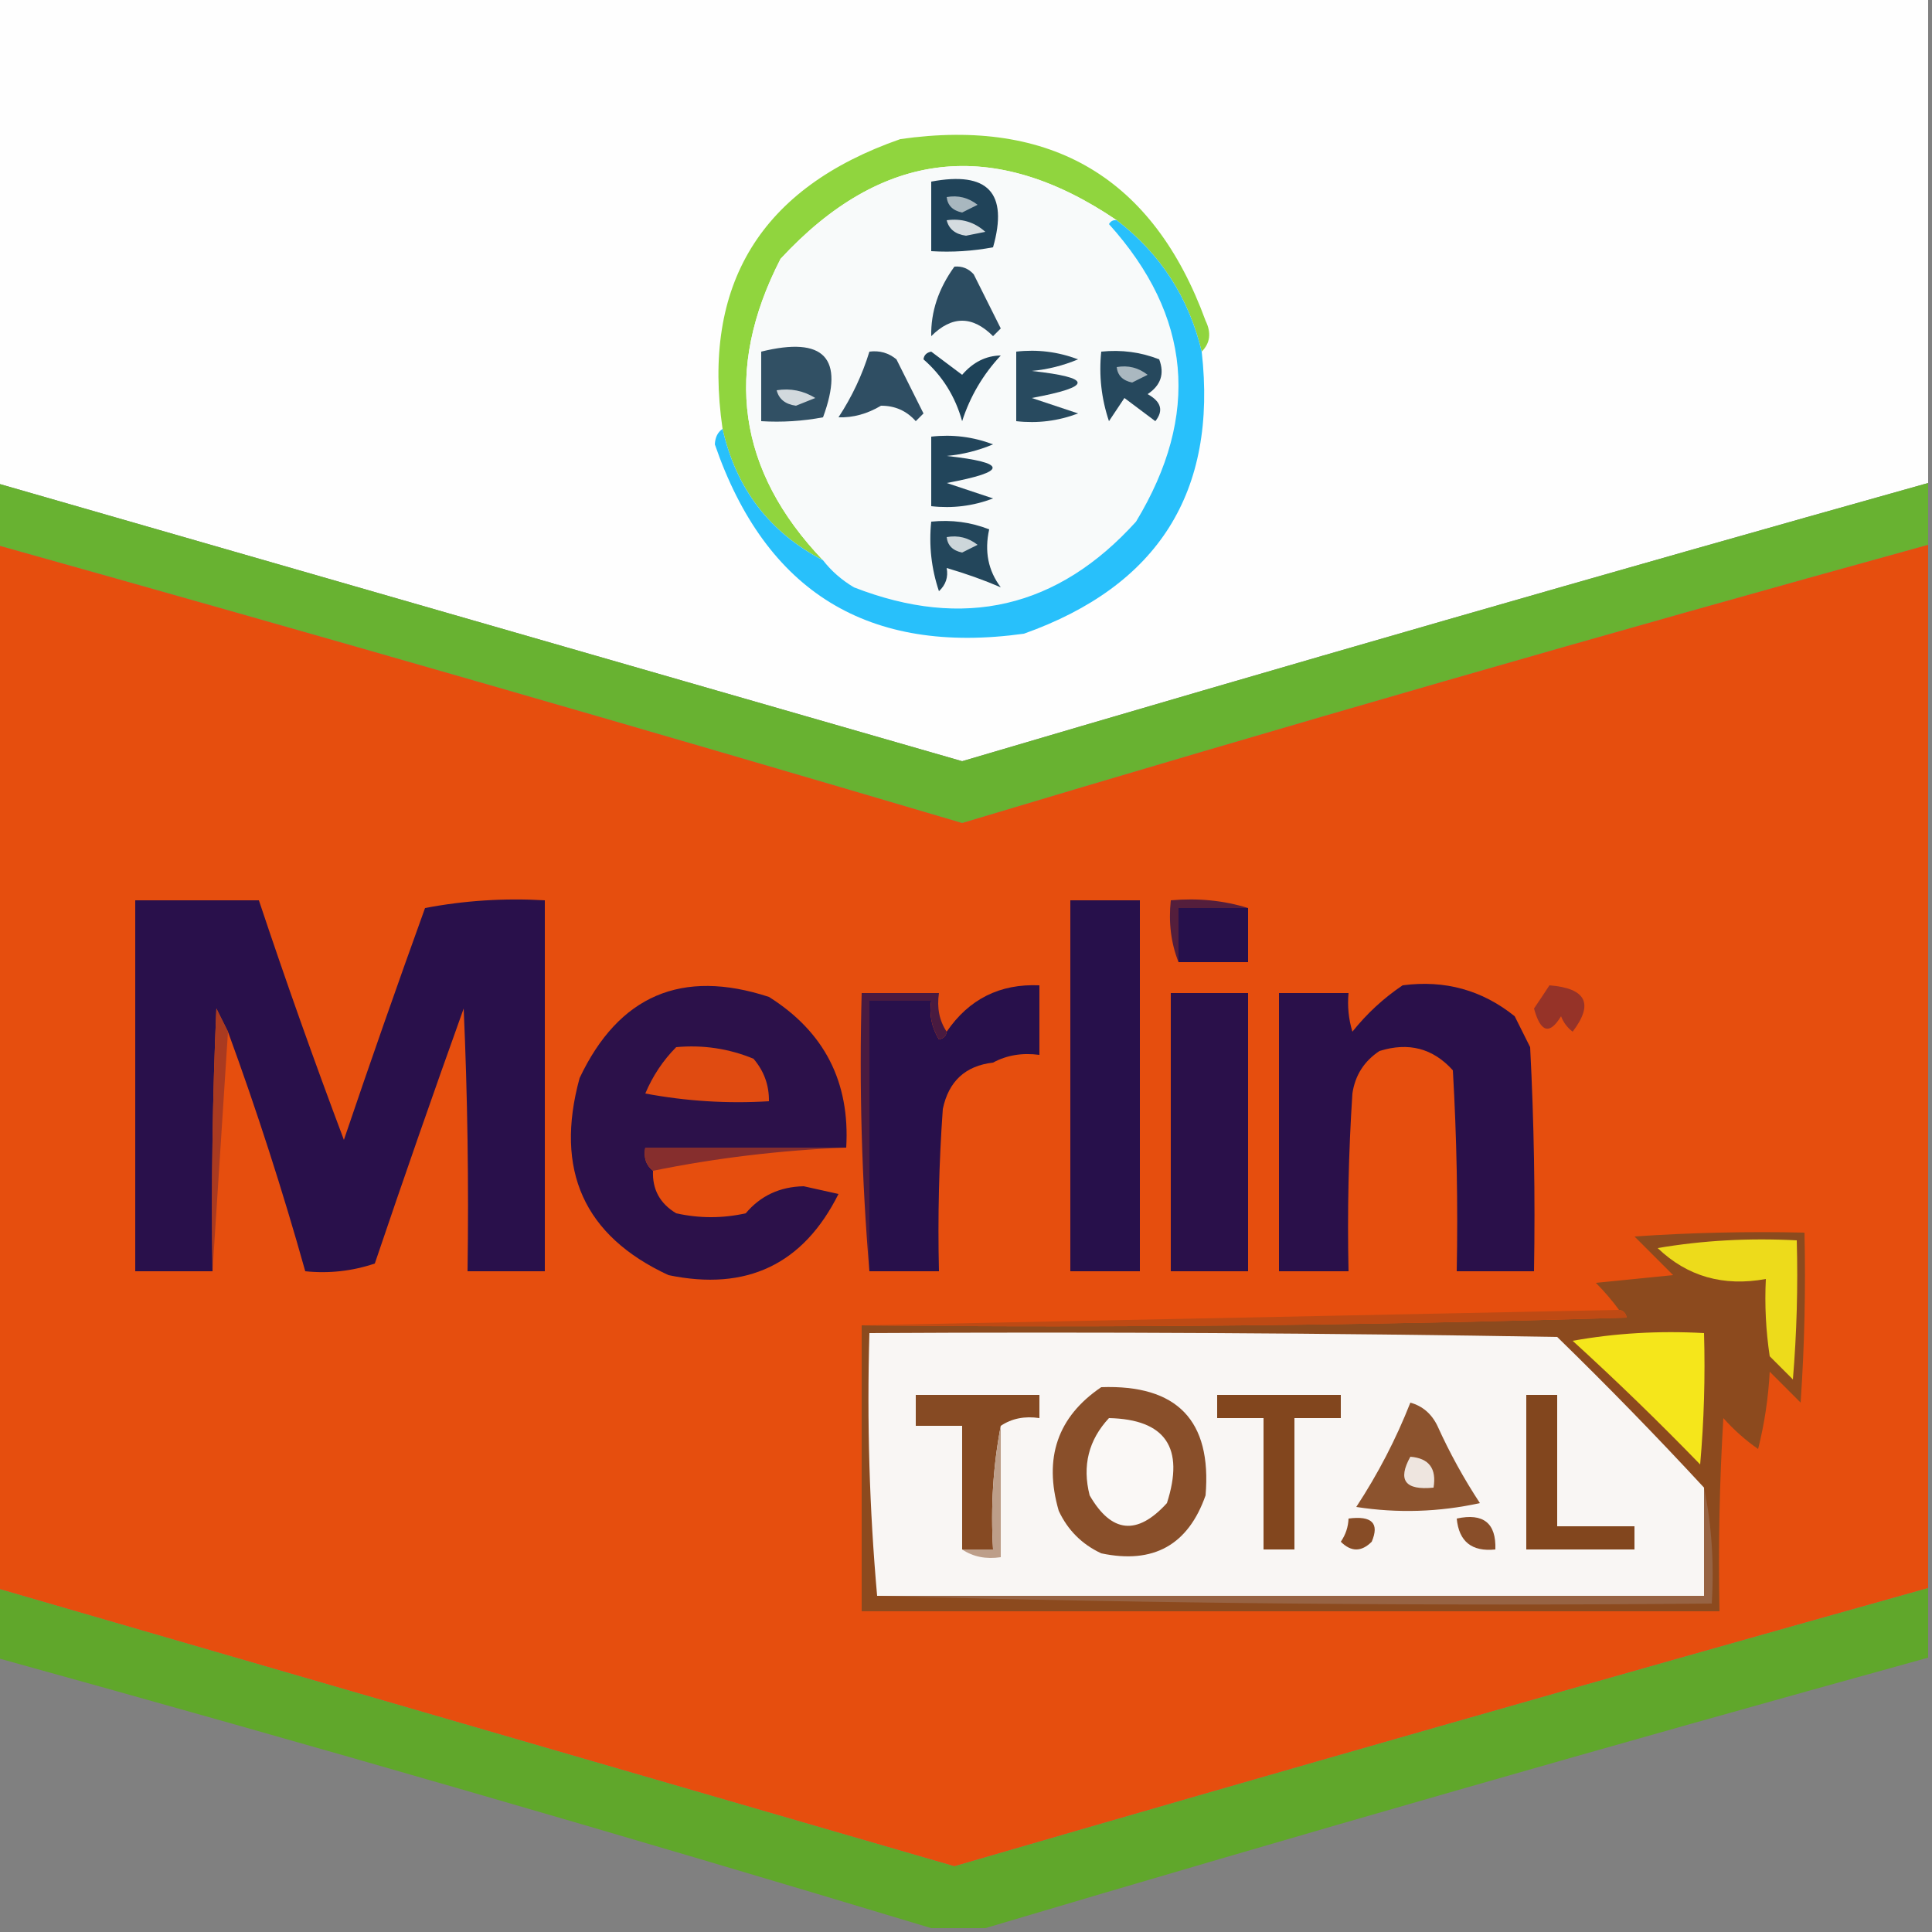 <?xml version="1.0" encoding="UTF-8"?>
<!DOCTYPE svg PUBLIC "-//W3C//DTD SVG 1.1//EN" "http://www.w3.org/Graphics/SVG/1.1/DTD/svg11.dtd">
<svg xmlns="http://www.w3.org/2000/svg" version="1.1" width="250px" height="250px" style="shape-rendering:geometricPrecision; text-rendering:geometricPrecision; image-rendering:optimizeQuality; fill-rule:evenodd; clip-rule:evenodd" xmlns:xlink="http://www.w3.org/1999/xlink">
<rect width="100%" height="100%" fill="#808080" stroke="none"/>
<g><path style="opacity:1" fill="#fefefe" d="M -0.5,-0.5 C 82.833,-0.5 166.167,-0.5 249.5,-0.5C 249.5,20.5 249.5,41.5 249.5,62.5C 207.733,74.221 166.067,86.221 124.5,98.5C 82.785,86.481 41.118,74.481 -0.5,62.5C -0.5,41.5 -0.5,20.5 -0.5,-0.5 Z"/></g>
<g><path style="opacity:1" fill="#90d53e" d="M 155.5,45.5 C 153.826,38.502 150.159,32.836 144.5,28.5C 128.574,17.702 114.074,19.369 101,33.5C 93.595,47.901 95.428,60.901 106.5,72.5C 99.579,68.9 95.245,63.234 93.5,55.5C 90.778,36.798 98.445,24.298 116.5,18C 136.087,15.205 149.254,23.038 156,41.5C 156.765,43.066 156.598,44.399 155.5,45.5 Z"/></g>
<g><path style="opacity:1" fill="#f8fafa" d="M 144.5,28.5 C 144.062,28.435 143.728,28.601 143.5,29C 154.184,40.872 155.35,53.706 147,67.5C 136.874,78.7 124.707,81.534 110.5,76C 108.907,75.051 107.574,73.885 106.5,72.5C 95.428,60.901 93.595,47.901 101,33.5C 114.074,19.369 128.574,17.702 144.5,28.5 Z"/></g>
<g><path style="opacity:1" fill="#204359" d="M 120.5,23.5 C 127.835,22.12 130.502,24.953 128.5,32C 125.854,32.497 123.187,32.664 120.5,32.5C 120.5,29.5 120.5,26.5 120.5,23.5 Z"/></g>
<g><path style="opacity:1" fill="#a8b7bf" d="M 122.5,25.5 C 123.978,25.238 125.311,25.571 126.5,26.5C 125.833,26.833 125.167,27.167 124.5,27.5C 123.287,27.253 122.62,26.586 122.5,25.5 Z"/></g>
<g><path style="opacity:1" fill="#d5dce0" d="M 122.5,28.5 C 124.429,28.231 126.095,28.731 127.5,30C 126.667,30.167 125.833,30.333 125,30.5C 123.624,30.316 122.791,29.649 122.5,28.5 Z"/></g>
<g><path style="opacity:1" fill="#2c4c61" d="M 123.5,34.5 C 124.496,34.414 125.329,34.748 126,35.5C 127.167,37.833 128.333,40.167 129.5,42.5C 129.167,42.833 128.833,43.167 128.5,43.5C 125.833,40.833 123.167,40.833 120.5,43.5C 120.438,40.35 121.438,37.35 123.5,34.5 Z"/></g>
<g><path style="opacity:1" fill="#28c0fb" d="M 144.5,28.5 C 150.159,32.836 153.826,38.502 155.5,45.5C 157.549,63.647 149.882,75.814 132.5,82C 112.413,84.793 99.08,76.626 92.5,57.5C 92.543,56.584 92.876,55.917 93.5,55.5C 95.245,63.234 99.579,68.9 106.5,72.5C 107.574,73.885 108.907,75.051 110.5,76C 124.707,81.534 136.874,78.7 147,67.5C 155.35,53.706 154.184,40.872 143.5,29C 143.728,28.601 144.062,28.435 144.5,28.5 Z"/></g>
<g><path style="opacity:1" fill="#315064" d="M 98.5,45.5 C 106.657,43.486 109.324,46.319 106.5,54C 103.854,54.497 101.187,54.664 98.5,54.5C 98.5,51.5 98.5,48.5 98.5,45.5 Z"/></g>
<g><path style="opacity:1" fill="#284a5f" d="M 131.5,45.5 C 134.247,45.187 136.914,45.52 139.5,46.5C 137.577,47.308 135.577,47.808 133.5,48C 141.424,48.871 141.424,50.038 133.5,51.5C 135.5,52.167 137.5,52.833 139.5,53.5C 136.914,54.48 134.247,54.813 131.5,54.5C 131.5,51.5 131.5,48.5 131.5,45.5 Z"/></g>
<g><path style="opacity:1" fill="#26485d" d="M 142.5,45.5 C 145.119,45.232 147.619,45.565 150,46.5C 150.711,48.367 150.211,49.867 148.5,51C 150.26,51.965 150.594,53.132 149.5,54.5C 148.167,53.5 146.833,52.5 145.5,51.5C 144.833,52.5 144.167,53.5 143.5,54.5C 142.516,51.572 142.183,48.572 142.5,45.5 Z"/></g>
<g><path style="opacity:1" fill="#aab8c0" d="M 144.5,47.5 C 145.978,47.238 147.311,47.571 148.5,48.5C 147.833,48.833 147.167,49.167 146.5,49.5C 145.287,49.253 144.62,48.586 144.5,47.5 Z"/></g>
<g><path style="opacity:1" fill="#2f4e63" d="M 112.5,45.5 C 113.822,45.33 114.989,45.663 116,46.5C 117.167,48.833 118.333,51.167 119.5,53.5C 119.167,53.833 118.833,54.167 118.5,54.5C 117.312,53.16 115.812,52.493 114,52.5C 112.213,53.563 110.379,54.063 108.5,54C 110.246,51.341 111.58,48.508 112.5,45.5 Z"/></g>
<g><path style="opacity:1" fill="#1e4258" d="M 119.5,46.5 C 119.56,45.957 119.893,45.624 120.5,45.5C 121.833,46.5 123.167,47.5 124.5,48.5C 125.916,46.861 127.583,46.028 129.5,46C 127.198,48.467 125.531,51.3 124.5,54.5C 123.6,51.284 121.933,48.618 119.5,46.5 Z"/></g>
<g><path style="opacity:1" fill="#d2d9dd" d="M 100.5,50.5 C 102.288,50.215 103.955,50.548 105.5,51.5C 104.667,51.833 103.833,52.167 103,52.5C 101.624,52.316 100.791,51.649 100.5,50.5 Z"/></g>
<g><path style="opacity:1" fill="#22455b" d="M 120.5,56.5 C 123.247,56.187 125.914,56.52 128.5,57.5C 126.577,58.308 124.577,58.808 122.5,59C 130.424,59.871 130.424,61.038 122.5,62.5C 124.5,63.167 126.5,63.833 128.5,64.5C 125.914,65.48 123.247,65.813 120.5,65.5C 120.5,62.5 120.5,59.5 120.5,56.5 Z"/></g>
<g><path style="opacity:1" fill="#68b231" d="M -0.5,62.5 C 41.118,74.481 82.785,86.481 124.5,98.5C 166.067,86.221 207.733,74.221 249.5,62.5C 249.5,65.167 249.5,67.833 249.5,70.5C 207.701,82.033 166.034,94.033 124.5,106.5C 82.893,94.191 41.226,82.191 -0.5,70.5C -0.5,67.833 -0.5,65.167 -0.5,62.5 Z"/></g>
<g><path style="opacity:1" fill="#23465b" d="M 120.5,67.5 C 123.119,67.232 125.619,67.565 128,68.5C 127.369,71.343 127.869,73.843 129.5,76C 127.326,75.063 124.993,74.229 122.5,73.5C 122.719,74.675 122.386,75.675 121.5,76.5C 120.516,73.572 120.183,70.572 120.5,67.5 Z"/></g>
<g><path style="opacity:1" fill="#cdd6da" d="M 122.5,69.5 C 123.978,69.238 125.311,69.571 126.5,70.5C 125.833,70.833 125.167,71.167 124.5,71.5C 123.287,71.253 122.62,70.586 122.5,69.5 Z"/></g>
<g><path style="opacity:1" fill="#e64e0e" d="M -0.5,70.5 C 41.226,82.191 82.893,94.191 124.5,106.5C 166.034,94.033 207.701,82.033 249.5,70.5C 249.5,115.5 249.5,160.5 249.5,205.5C 207.459,217.291 165.459,229.291 123.5,241.5C 82.143,229.495 40.81,217.495 -0.5,205.5C -0.5,160.5 -0.5,115.5 -0.5,70.5 Z"/></g>
<g><path style="opacity:1" fill="#541e3c" d="M 161.5,117.5 C 158.5,117.5 155.5,117.5 152.5,117.5C 152.5,119.833 152.5,122.167 152.5,124.5C 151.527,122.052 151.194,119.385 151.5,116.5C 155.042,116.187 158.375,116.521 161.5,117.5 Z"/></g>
<g><path style="opacity:1" fill="#29104b" d="M 29.5,133.5 C 29.013,132.527 28.513,131.527 28,130.5C 27.5,141.828 27.334,153.162 27.5,164.5C 24.167,164.5 20.833,164.5 17.5,164.5C 17.5,148.5 17.5,132.5 17.5,116.5C 22.833,116.5 28.167,116.5 33.5,116.5C 36.962,126.883 40.628,137.217 44.5,147.5C 47.91,137.435 51.41,127.435 55,117.5C 60.072,116.529 65.238,116.195 70.5,116.5C 70.5,132.5 70.5,148.5 70.5,164.5C 67.167,164.5 63.833,164.5 60.5,164.5C 60.666,153.162 60.5,141.828 60,130.5C 56.068,141.462 52.235,152.462 48.5,163.5C 45.572,164.484 42.572,164.817 39.5,164.5C 36.566,154.033 33.233,143.699 29.5,133.5 Z"/></g>
<g><path style="opacity:1" fill="#27104b" d="M 138.5,116.5 C 141.5,116.5 144.5,116.5 147.5,116.5C 147.5,132.5 147.5,148.5 147.5,164.5C 144.5,164.5 141.5,164.5 138.5,164.5C 138.5,148.5 138.5,132.5 138.5,116.5 Z"/></g>
<g><path style="opacity:1" fill="#26104c" d="M 161.5,117.5 C 161.5,119.833 161.5,122.167 161.5,124.5C 158.5,124.5 155.5,124.5 152.5,124.5C 152.5,122.167 152.5,119.833 152.5,117.5C 155.5,117.5 158.5,117.5 161.5,117.5 Z"/></g>
<g><path style="opacity:1" fill="#2c114a" d="M 109.5,148.5 C 100.833,148.5 92.167,148.5 83.5,148.5C 83.263,149.791 83.596,150.791 84.5,151.5C 84.393,153.903 85.393,155.736 87.5,157C 90.5,157.667 93.5,157.667 96.5,157C 98.411,154.728 100.911,153.562 104,153.5C 105.5,153.833 107,154.167 108.5,154.5C 103.953,163.606 96.619,167.106 86.5,165C 75.572,159.934 71.738,151.434 75,139.5C 80.06,128.812 88.227,125.312 99.5,129C 106.671,133.509 110.005,140.009 109.5,148.5 Z"/></g>
<g><path style="opacity:1" fill="#28104b" d="M 134.5,127.5 C 134.5,130.5 134.5,133.5 134.5,136.5C 132.265,136.205 130.265,136.539 128.5,137.5C 124.921,137.911 122.754,139.911 122,143.5C 121.5,150.492 121.334,157.492 121.5,164.5C 118.5,164.5 115.5,164.5 112.5,164.5C 112.5,152.833 112.5,141.167 112.5,129.5C 115.167,129.5 117.833,129.5 120.5,129.5C 120.215,131.288 120.548,132.955 121.5,134.5C 122.107,134.376 122.44,134.043 122.5,133.5C 125.39,129.276 129.39,127.276 134.5,127.5 Z"/></g>
<g><path style="opacity:1" fill="#ad3b20" d="M 134.5,127.5 C 135.479,130.625 135.813,133.958 135.5,137.5C 133.167,137.5 130.833,137.5 128.5,137.5C 130.833,137.5 133.167,137.5 135.5,137.5C 135.813,133.958 135.479,130.625 134.5,127.5 Z"/></g>
<g><path style="opacity:1" fill="#2a104a" d="M 181.5,127.5 C 186.951,126.779 191.785,128.112 196,131.5C 196.667,132.833 197.333,134.167 198,135.5C 198.5,145.161 198.666,154.828 198.5,164.5C 195.167,164.5 191.833,164.5 188.5,164.5C 188.666,155.827 188.5,147.16 188,138.5C 185.441,135.651 182.274,134.817 178.5,136C 176.513,137.319 175.346,139.152 175,141.5C 174.5,149.159 174.334,156.826 174.5,164.5C 171.5,164.5 168.5,164.5 165.5,164.5C 165.5,152.5 165.5,140.5 165.5,128.5C 168.5,128.5 171.5,128.5 174.5,128.5C 174.34,130.199 174.506,131.866 175,133.5C 176.872,131.153 179.039,129.153 181.5,127.5 Z"/></g>
<g><path style="opacity:1" fill="#963328" d="M 200.5,127.5 C 205.258,127.883 206.258,129.883 203.5,133.5C 202.808,132.975 202.308,132.308 202,131.5C 200.517,133.946 199.351,133.612 198.5,130.5C 199.193,129.482 199.859,128.482 200.5,127.5 Z"/></g>
<g><path style="opacity:1" fill="#491a40" d="M 122.5,133.5 C 122.44,134.043 122.107,134.376 121.5,134.5C 120.548,132.955 120.215,131.288 120.5,129.5C 117.833,129.5 115.167,129.5 112.5,129.5C 112.5,141.167 112.5,152.833 112.5,164.5C 111.505,152.678 111.172,140.678 111.5,128.5C 114.833,128.5 118.167,128.5 121.5,128.5C 121.216,130.415 121.549,132.081 122.5,133.5 Z"/></g>
<g><path style="opacity:1" fill="#2a104a" d="M 151.5,128.5 C 154.833,128.5 158.167,128.5 161.5,128.5C 161.5,140.5 161.5,152.5 161.5,164.5C 158.167,164.5 154.833,164.5 151.5,164.5C 151.5,152.5 151.5,140.5 151.5,128.5 Z"/></g>
<g><path style="opacity:1" fill="#aa3a20" d="M 29.5,133.5 C 28.833,143.833 28.167,154.167 27.5,164.5C 27.334,153.162 27.5,141.828 28,130.5C 28.513,131.527 29.013,132.527 29.5,133.5 Z"/></g>
<g><path style="opacity:1" fill="#e04b11" d="M 87.5,135.5 C 90.978,135.184 94.312,135.684 97.5,137C 98.861,138.584 99.528,140.418 99.5,142.5C 94.125,142.828 88.792,142.495 83.5,141.5C 84.467,139.21 85.8,137.21 87.5,135.5 Z"/></g>
<g><path style="opacity:1" fill="#862e2d" d="M 109.5,148.5 C 100.95,148.845 92.617,149.845 84.5,151.5C 83.596,150.791 83.263,149.791 83.5,148.5C 92.167,148.5 100.833,148.5 109.5,148.5 Z"/></g>
<g><path style="opacity:1" fill="#8c4a1e" d="M 111.5,171.5 C 144.507,171.833 177.507,171.5 210.5,170.5C 210.376,169.893 210.043,169.56 209.5,169.5C 208.636,168.312 207.636,167.145 206.5,166C 209.833,165.667 213.167,165.333 216.5,165C 214.833,163.333 213.167,161.667 211.5,160C 218.826,159.5 226.159,159.334 233.5,159.5C 233.666,166.841 233.5,174.174 233,181.5C 231.667,180.167 230.333,178.833 229,177.5C 228.824,180.882 228.324,184.215 227.5,187.5C 225.851,186.352 224.351,185.019 223,183.5C 222.5,191.827 222.334,200.16 222.5,208.5C 185.5,208.5 148.5,208.5 111.5,208.5C 111.5,196.167 111.5,183.833 111.5,171.5 Z"/></g>
<g><path style="opacity:1" fill="#eddb1b" d="M 214.5,161.5 C 220.31,160.51 226.31,160.177 232.5,160.5C 232.666,166.509 232.499,172.509 232,178.5C 231,177.5 230,176.5 229,175.5C 228.502,172.183 228.335,168.85 228.5,165.5C 223.001,166.509 218.335,165.175 214.5,161.5 Z"/></g>
<g><path style="opacity:1" fill="#be4a14" d="M 209.5,169.5 C 210.043,169.56 210.376,169.893 210.5,170.5C 177.507,171.5 144.507,171.833 111.5,171.5C 144.167,170.833 176.833,170.167 209.5,169.5 Z"/></g>
<g><path style="opacity:1" fill="#f9f6f4" d="M 220.5,192.5 C 220.5,197.167 220.5,201.833 220.5,206.5C 184.833,206.5 149.167,206.5 113.5,206.5C 112.505,195.346 112.172,184.012 112.5,172.5C 142.169,172.333 171.835,172.5 201.5,173C 208.036,179.369 214.369,185.869 220.5,192.5 Z"/></g>
<g><path style="opacity:1" fill="#f5e61b" d="M 203.5,173.5 C 208.975,172.511 214.642,172.178 220.5,172.5C 220.666,178.176 220.499,183.843 220,189.5C 214.631,183.964 209.131,178.63 203.5,173.5 Z"/></g>
<g><path style="opacity:1" fill="#864a23" d="M 129.5,184.5 C 128.512,189.64 128.179,194.974 128.5,200.5C 127.167,200.5 125.833,200.5 124.5,200.5C 124.5,195.167 124.5,189.833 124.5,184.5C 122.5,184.5 120.5,184.5 118.5,184.5C 118.5,183.167 118.5,181.833 118.5,180.5C 123.833,180.5 129.167,180.5 134.5,180.5C 134.5,181.5 134.5,182.5 134.5,183.5C 132.585,183.216 130.919,183.549 129.5,184.5 Z"/></g>
<g><path style="opacity:1" fill="#894f2a" d="M 142.5,179.5 C 152.317,179.149 156.817,183.815 156,193.5C 153.747,199.926 149.247,202.426 142.5,201C 140,199.833 138.167,198 137,195.5C 135.016,188.66 136.85,183.327 142.5,179.5 Z"/></g>
<g><path style="opacity:1" fill="#82461e" d="M 157.5,180.5 C 162.833,180.5 168.167,180.5 173.5,180.5C 173.5,181.5 173.5,182.5 173.5,183.5C 171.5,183.5 169.5,183.5 167.5,183.5C 167.5,189.167 167.5,194.833 167.5,200.5C 166.167,200.5 164.833,200.5 163.5,200.5C 163.5,194.833 163.5,189.167 163.5,183.5C 161.5,183.5 159.5,183.5 157.5,183.5C 157.5,182.5 157.5,181.5 157.5,180.5 Z"/></g>
<g><path style="opacity:1" fill="#82461e" d="M 197.5,180.5 C 198.833,180.5 200.167,180.5 201.5,180.5C 201.5,186.167 201.5,191.833 201.5,197.5C 204.833,197.5 208.167,197.5 211.5,197.5C 211.5,198.5 211.5,199.5 211.5,200.5C 206.833,200.5 202.167,200.5 197.5,200.5C 197.5,193.833 197.5,187.167 197.5,180.5 Z"/></g>
<g><path style="opacity:1" fill="#8c532e" d="M 182.5,181.5 C 184.074,181.937 185.241,182.937 186,184.5C 187.579,187.994 189.413,191.327 191.5,194.5C 186.198,195.663 180.864,195.829 175.5,195C 178.312,190.715 180.646,186.215 182.5,181.5 Z"/></g>
<g><path style="opacity:1" fill="#bd9e89" d="M 129.5,184.5 C 129.5,190.167 129.5,195.833 129.5,201.5C 127.585,201.784 125.919,201.451 124.5,200.5C 125.833,200.5 127.167,200.5 128.5,200.5C 128.179,194.974 128.512,189.64 129.5,184.5 Z"/></g>
<g><path style="opacity:1" fill="#faf8f6" d="M 143.5,183.5 C 150.809,183.666 153.309,187.333 151,194.5C 147.157,198.729 143.823,198.395 141,193.5C 140.024,189.673 140.857,186.34 143.5,183.5 Z"/></g>
<g><path style="opacity:1" fill="#eee5df" d="M 182.5,188.5 C 184.912,188.694 185.912,190.027 185.5,192.5C 181.814,192.87 180.814,191.537 182.5,188.5 Z"/></g>
<g><path style="opacity:1" fill="#874c26" d="M 174.5,196.5 C 177.523,196.105 178.523,197.105 177.5,199.5C 176.167,200.833 174.833,200.833 173.5,199.5C 174.127,198.583 174.461,197.583 174.5,196.5 Z"/></g>
<g><path style="opacity:1" fill="#894e29" d="M 188.5,196.5 C 191.95,195.756 193.616,197.09 193.5,200.5C 190.454,200.817 188.787,199.484 188.5,196.5 Z"/></g>
<g><path style="opacity:0.999" fill="#60a72b" d="M -0.5,205.5 C 40.81,217.495 82.143,229.495 123.5,241.5C 165.459,229.291 207.459,217.291 249.5,205.5C 249.5,208.5 249.5,211.5 249.5,214.5C 208.611,225.801 167.945,237.468 127.5,249.5C 125.167,249.5 122.833,249.5 120.5,249.5C 80.4,237.388 40.067,225.721 -0.5,214.5C -0.5,211.5 -0.5,208.5 -0.5,205.5 Z"/></g>
<g><path style="opacity:1" fill="#976343" d="M 220.5,192.5 C 221.487,197.305 221.821,202.305 221.5,207.5C 185.329,207.832 149.329,207.498 113.5,206.5C 149.167,206.5 184.833,206.5 220.5,206.5C 220.5,201.833 220.5,197.167 220.5,192.5 Z"/></g>
</svg>
